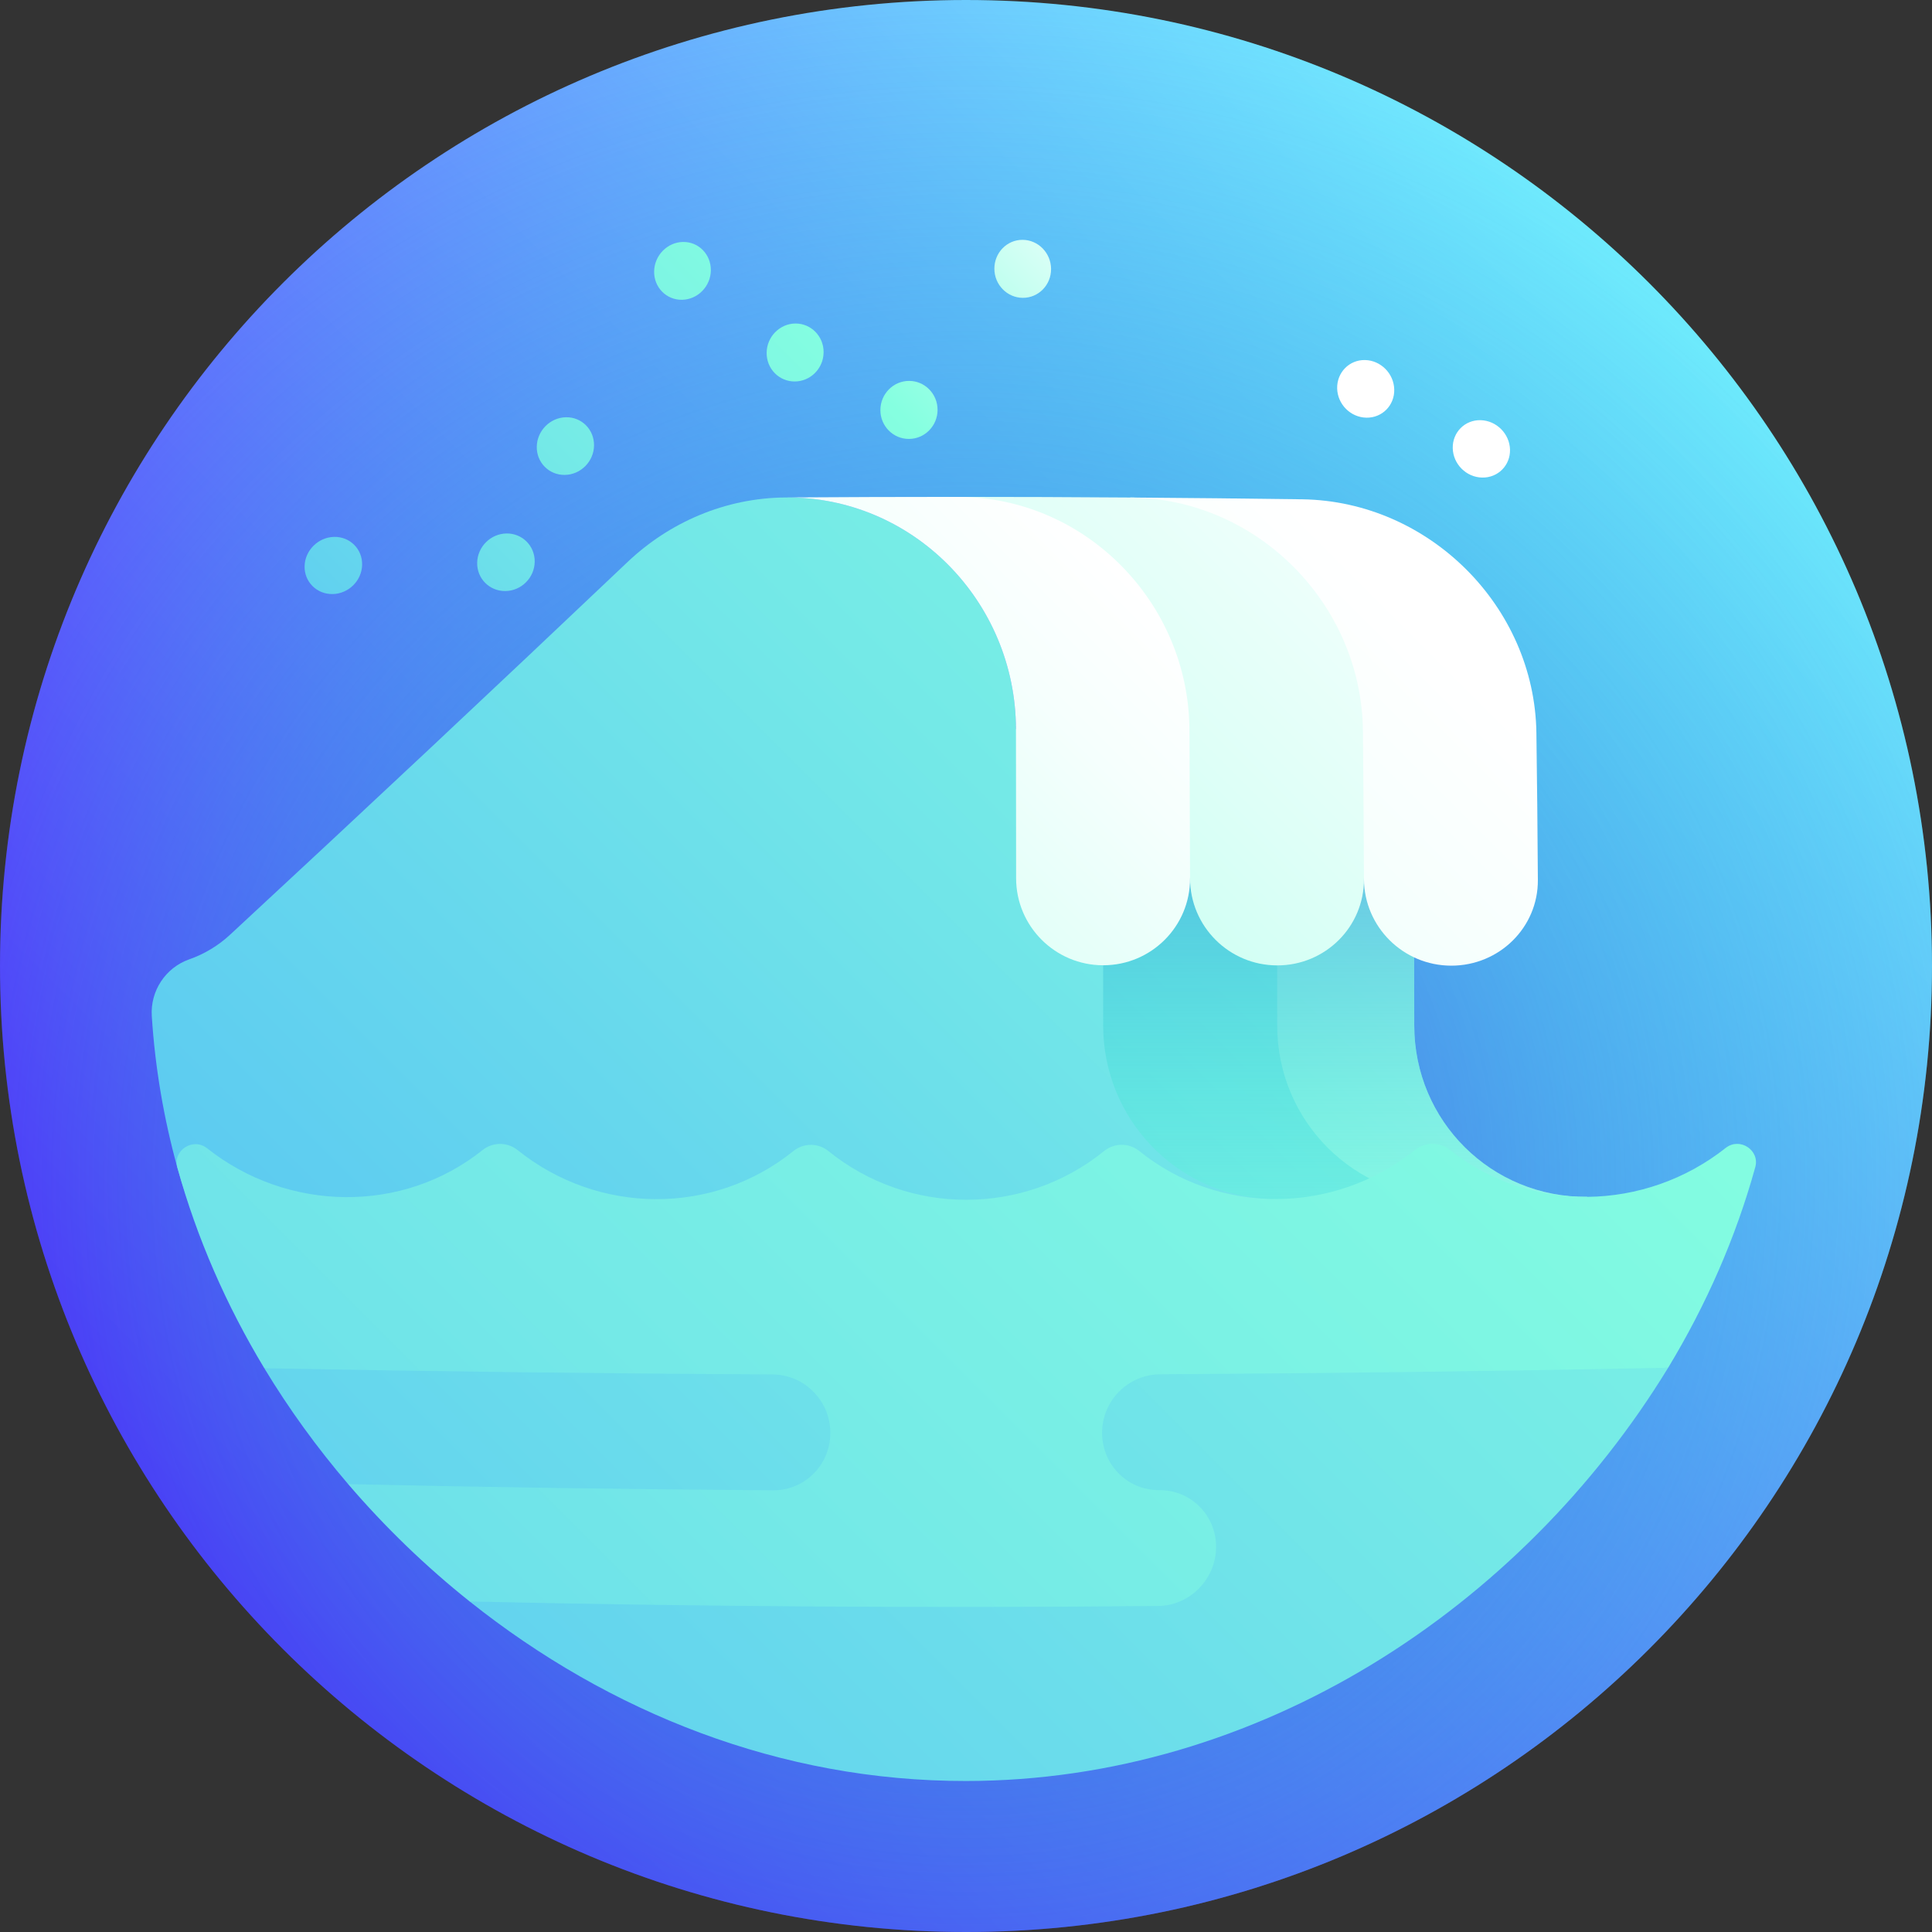 <svg width="64" height="64" viewBox="0 0 64 64" fill="none" xmlns="http://www.w3.org/2000/svg">
    <rect x="0" y="0" width="64" height="64" fill="#333333" stroke="none"/>
    <g clip-path="url(#clip0_3_31481)">
        <path
            d="M32 64C49.673 64 64 49.673 64 32C64 14.327 49.673 0 32 0C14.327 0 0 14.327 0 32C0 49.673 14.327 64 32 64Z"
            fill="url(#paint0_linear_3_31481)" />
        <path
            d="M32 64C49.673 64 64 49.673 64 32C64 14.327 49.673 0 32 0C14.327 0 0 14.327 0 32C0 49.673 14.327 64 32 64Z"
            fill="url(#paint1_radial_3_31481)" />
        <path
            d="M46.849 33.968C46.851 30.682 46.834 27.395 46.799 24.108C41.2 24.053 35.6 24.028 30.002 24.034C29.991 33.113 29.996 42.193 30.015 51.273C37.459 47.444 45.021 43.501 52.589 39.647C49.408 39.681 46.849 37.133 46.849 33.968Z"
            fill="url(#paint2_linear_3_31481)" />
        <path
            d="M42.309 33.97C42.311 30.67 42.299 27.37 42.274 24.07C36.675 24.031 31.076 24.023 25.477 24.045C25.437 33.114 25.455 42.182 25.529 51.251C32.95 47.469 40.496 43.546 48.056 39.684C44.875 39.71 42.309 37.147 42.309 33.97Z"
            fill="url(#paint3_linear_3_31481)" />
        <path
            d="M46.849 33.968C46.851 30.682 46.834 27.395 46.799 24.108C41.2 24.053 35.6 24.028 30.002 24.034C29.991 33.113 29.996 42.193 30.015 51.273C37.459 47.444 45.021 43.501 52.589 39.647C49.408 39.681 46.849 37.133 46.849 33.968Z"
            fill="url(#paint4_linear_3_31481)" />
        <path
            d="M42.002 39.711C42.1 39.716 42.2 39.718 42.299 39.717C42.2 39.715 42.101 39.713 42.002 39.711Z"
            fill="url(#paint5_linear_3_31481)" />
        <path
            d="M36.544 33.971C36.545 30.699 36.54 27.427 36.529 24.155C35.571 24.152 34.613 24.15 33.655 24.149C33.642 19.905 30.227 16.45 26.035 16.479C24.014 16.492 22.169 17.309 20.787 18.619C16.413 22.77 11.999 26.91 7.62 30.965C7.236 31.321 6.777 31.601 6.27 31.779C5.474 32.059 4.976 32.835 5.028 33.656C5.138 35.375 5.426 37.05 5.873 38.67C9.096 50.018 21.343 55.204 33.626 55.151C36.379 50.003 39.196 44.844 42.002 39.711C38.96 39.572 36.545 37.057 36.544 33.971Z"
            fill="url(#paint6_linear_3_31481)" />
        <path
            d="M32.009 41.701C26.459 45.546 20.948 49.366 15.559 53.051C20.182 56.733 25.862 59.005 32 58.998C41.693 58.993 50.389 53.276 55.259 45.309C47.536 44.207 39.782 42.98 32.009 41.701Z"
            fill="url(#paint7_linear_3_31481)" />
        <path
            d="M57.171 38.023C54.492 40.146 50.679 40.207 48.035 38.094C47.698 37.825 47.212 37.822 46.872 38.095C44.2 40.242 40.389 40.27 37.736 38.126C37.4 37.855 36.915 37.856 36.578 38.128C33.915 40.283 30.104 40.284 27.442 38.13C27.105 37.857 26.62 37.857 26.285 38.128C23.63 40.273 19.819 40.247 17.148 38.099C16.808 37.825 16.322 37.828 15.985 38.098C13.34 40.214 9.533 40.159 6.854 38.033C6.387 37.673 5.719 38.111 5.873 38.67C6.521 41.017 7.503 43.25 8.756 45.325C10.509 45.987 12.261 46.651 14.009 47.315C13.181 47.934 12.356 48.55 11.533 49.163C12.748 50.582 14.099 51.887 15.559 53.051C23.161 53.222 30.764 53.272 38.366 53.2C39.411 53.19 40.271 52.321 40.284 51.263C40.297 50.204 39.453 49.355 38.401 49.362C37.35 49.371 36.503 48.515 36.508 47.455C36.513 46.394 37.373 45.531 38.429 45.525C44.039 45.493 49.649 45.421 55.259 45.309C56.514 43.236 57.498 41.007 58.146 38.662C58.301 38.104 57.638 37.663 57.171 38.023Z"
            fill="url(#paint8_linear_3_31481)" />
        <path
            d="M25.587 45.529C19.977 45.501 14.366 45.432 8.756 45.325C9.572 46.676 10.504 47.96 11.533 49.163C16.226 49.268 20.918 49.337 25.611 49.368C26.662 49.375 27.51 48.519 27.506 47.458C27.502 46.397 26.643 45.535 25.587 45.529Z"
            fill="url(#paint9_linear_3_31481)" />
        <path
            d="M43.145 16.54C41.243 16.514 39.343 16.494 37.441 16.481C40.008 20.704 42.604 24.926 45.183 29.12C45.19 30.703 46.482 31.987 48.074 31.989C49.666 31.99 50.955 30.719 50.944 29.148C50.934 27.522 50.918 25.895 50.895 24.268C50.832 20.086 47.336 16.605 43.145 16.54Z"
            fill="url(#paint10_linear_3_31481)" />
        <path
            d="M37.441 16.481C35.54 16.467 33.639 16.46 31.738 16.46C34.274 20.671 36.85 24.893 39.422 29.101C39.425 30.69 40.717 31.979 42.309 31.98C43.901 31.982 45.19 30.701 45.183 29.12C45.176 27.482 45.164 25.845 45.149 24.207C45.102 19.995 41.633 16.514 37.441 16.481Z"
            fill="url(#paint11_linear_3_31481)" />
        <path
            d="M31.738 16.46C29.837 16.46 27.936 16.466 26.035 16.479C30.227 16.45 33.642 19.906 33.655 24.149C33.657 25.797 33.659 27.445 33.66 29.093C33.661 30.684 34.952 31.975 36.544 31.976C38.136 31.976 39.426 30.689 39.422 29.101C39.417 27.457 39.411 25.812 39.402 24.168C39.373 19.935 35.93 16.462 31.738 16.46Z"
            fill="url(#paint12_linear_3_31481)" />
        <path
            d="M19.678 14.761C19.669 15.289 19.237 15.724 18.712 15.732C18.188 15.741 17.771 15.321 17.781 14.794C17.792 14.267 18.225 13.831 18.748 13.822C19.271 13.812 19.687 14.233 19.678 14.761Z"
            fill="url(#paint13_linear_3_31481)" />
        <path
            d="M17.713 18.611C17.704 19.139 17.271 19.572 16.744 19.579C16.217 19.587 15.797 19.167 15.807 18.641C15.816 18.115 16.251 17.681 16.776 17.672C17.302 17.663 17.721 18.084 17.713 18.611Z"
            fill="url(#paint14_linear_3_31481)" />
        <path
            d="M11.996 18.712C11.984 19.236 11.548 19.668 11.021 19.679C10.495 19.689 10.077 19.275 10.09 18.753C10.103 18.231 10.54 17.798 11.066 17.785C11.591 17.773 12.008 18.188 11.996 18.712Z"
            fill="url(#paint15_linear_3_31481)" />
        <path
            d="M27.283 11.67C27.28 12.201 26.853 12.633 26.331 12.637C25.809 12.641 25.39 12.216 25.396 11.686C25.401 11.156 25.828 10.722 26.348 10.717C26.868 10.713 27.287 11.14 27.283 11.67Z"
            fill="url(#paint16_linear_3_31481)" />
        <path
            d="M23.548 8.958C23.54 9.488 23.112 9.923 22.592 9.931C22.073 9.939 21.659 9.517 21.669 8.988C21.679 8.46 22.107 8.023 22.625 8.015C23.143 8.006 23.555 8.429 23.548 8.958Z"
            fill="url(#paint17_linear_3_31481)" />
        <path
            d="M50.021 14.892C50.035 15.416 49.62 15.832 49.096 15.82C48.571 15.809 48.137 15.374 48.124 14.848C48.112 14.322 48.525 13.906 49.048 13.919C49.571 13.932 50.007 14.368 50.021 14.892Z"
            fill="url(#paint18_linear_3_31481)" />
        <path
            d="M46.186 12.902C46.199 13.428 45.784 13.847 45.261 13.836C44.738 13.826 44.306 13.391 44.295 12.864C44.285 12.336 44.698 11.916 45.219 11.927C45.741 11.938 46.174 12.375 46.186 12.902Z"
            fill="url(#paint19_linear_3_31481)" />
        <path
            d="M31.058 13.577C31.057 14.108 30.632 14.539 30.109 14.54C29.585 14.541 29.162 14.112 29.164 13.581C29.166 13.051 29.591 12.619 30.113 12.618C30.635 12.617 31.058 13.047 31.058 13.577Z"
            fill="url(#paint20_linear_3_31481)" />
        <path
            d="M34.818 8.91C34.821 9.44 34.403 9.868 33.883 9.866C33.363 9.864 32.941 9.433 32.94 8.902C32.938 8.372 33.357 7.942 33.874 7.945C34.392 7.947 34.815 8.379 34.818 8.91Z"
            fill="url(#paint21_linear_3_31481)" />
    </g>
    <defs>
        <linearGradient id="paint0_linear_3_31481" x1="9.373" y1="54.627" x2="54.627" y2="9.373"
            gradientUnits="userSpaceOnUse">
            <stop offset="0.006" stop-color="#560DFF" />
            <stop offset="1" stop-color="#73ECFF" />
        </linearGradient>
        <radialGradient id="paint1_radial_3_31481" cx="0" cy="0" r="1"
            gradientUnits="userSpaceOnUse" gradientTransform="translate(32 39.035) scale(39.71)">
            <stop stop-color="#6B23EA" />
            <stop offset="0.025" stop-color="#672EE9" stop-opacity="0.975" />
            <stop offset="0.14" stop-color="#5559E5" stop-opacity="0.86" />
            <stop offset="0.26" stop-color="#467EE2" stop-opacity="0.74" />
            <stop offset="0.385" stop-color="#3A9DE0" stop-opacity="0.615" />
            <stop offset="0.515" stop-color="#31B4DE" stop-opacity="0.485" />
            <stop offset="0.654" stop-color="#2AC5DC" stop-opacity="0.346" />
            <stop offset="0.807" stop-color="#26CFDB" stop-opacity="0.193" />
            <stop offset="1" stop-color="#25D2DB" stop-opacity="0" />
        </radialGradient>
        <linearGradient id="paint2_linear_3_31481" x1="-34.004" y1="107.14" x2="50.1"
            y2="23.035" gradientUnits="userSpaceOnUse">
            <stop stop-color="#3CA1FF" />
            <stop offset="0.108" stop-color="#47AFFA" />
            <stop offset="0.569" stop-color="#74E9E7" />
            <stop offset="0.79" stop-color="#85FFE0" />
            <stop offset="0.881" stop-color="#9DFFE6" />
            <stop offset="1" stop-color="#C2FFF0" />
        </linearGradient>
        <linearGradient id="paint3_linear_3_31481" x1="-20.281" y1="88.911" x2="63.781"
            y2="4.849" gradientUnits="userSpaceOnUse">
            <stop stop-color="#3CA1FF" />
            <stop offset="0.108" stop-color="#47AFFA" />
            <stop offset="0.569" stop-color="#74E9E7" />
            <stop offset="0.79" stop-color="#85FFE0" />
            <stop offset="0.881" stop-color="#9DFFE6" />
            <stop offset="1" stop-color="#C2FFF0" />
        </linearGradient>
        <linearGradient id="paint4_linear_3_31481" x1="41.292" y1="44.962" x2="41.292"
            y2="17.722" gradientUnits="userSpaceOnUse">
            <stop stop-color="#25D2DB" stop-opacity="0" />
            <stop offset="0.187" stop-color="#26CFDB" stop-opacity="0.187" />
            <stop offset="0.34" stop-color="#2AC5DC" stop-opacity="0.34" />
            <stop offset="0.48" stop-color="#31B4DE" stop-opacity="0.48" />
            <stop offset="0.613" stop-color="#3B9CE0" stop-opacity="0.613" />
            <stop offset="0.74" stop-color="#477DE2" stop-opacity="0.74" />
            <stop offset="0.864" stop-color="#5657E6" stop-opacity="0.864" />
            <stop offset="0.982" stop-color="#682AE9" stop-opacity="0.982" />
            <stop offset="1" stop-color="#6B23EA" />
        </linearGradient>
        <linearGradient id="paint5_linear_3_31481" x1="41.96" y1="39.905" x2="42.36" y2="39.505"
            gradientUnits="userSpaceOnUse">
            <stop stop-color="#3CA1FF" />
            <stop offset="0.108" stop-color="#47AFFA" />
            <stop offset="0.569" stop-color="#74E9E7" />
            <stop offset="0.79" stop-color="#85FFE0" />
            <stop offset="0.881" stop-color="#9DFFE6" />
            <stop offset="1" stop-color="#C2FFF0" />
        </linearGradient>
        <linearGradient id="paint6_linear_3_31481" x1="-11.223" y1="74.506" x2="70.17"
            y2="-6.886" gradientUnits="userSpaceOnUse">
            <stop stop-color="#3CA1FF" />
            <stop offset="0.108" stop-color="#47AFFA" />
            <stop offset="0.569" stop-color="#74E9E7" />
            <stop offset="0.79" stop-color="#85FFE0" />
            <stop offset="0.881" stop-color="#9DFFE6" />
            <stop offset="1" stop-color="#C2FFF0" />
        </linearGradient>
        <linearGradient id="paint7_linear_3_31481" x1="-20.288" y1="105.464" x2="89.991"
            y2="-4.815" gradientUnits="userSpaceOnUse">
            <stop stop-color="#3CA1FF" />
            <stop offset="0.108" stop-color="#47AFFA" />
            <stop offset="0.569" stop-color="#74E9E7" />
            <stop offset="0.79" stop-color="#85FFE0" />
            <stop offset="0.881" stop-color="#9DFFE6" />
            <stop offset="1" stop-color="#C2FFF0" />
        </linearGradient>
        <linearGradient id="paint8_linear_3_31481" x1="-38.411" y1="110.754" x2="71.948"
            y2="0.394" gradientUnits="userSpaceOnUse">
            <stop stop-color="#3CA1FF" />
            <stop offset="0.108" stop-color="#47AFFA" />
            <stop offset="0.569" stop-color="#74E9E7" />
            <stop offset="0.79" stop-color="#85FFE0" />
            <stop offset="0.881" stop-color="#9DFFE6" />
            <stop offset="1" stop-color="#C2FFF0" />
        </linearGradient>
        <linearGradient id="paint9_linear_3_31481" x1="-26.291" y1="91.215" x2="72.084"
            y2="-7.16" gradientUnits="userSpaceOnUse">
            <stop stop-color="#3CA1FF" />
            <stop offset="0.108" stop-color="#47AFFA" />
            <stop offset="0.569" stop-color="#74E9E7" />
            <stop offset="0.79" stop-color="#85FFE0" />
            <stop offset="0.881" stop-color="#9DFFE6" />
            <stop offset="1" stop-color="#C2FFF0" />
        </linearGradient>
        <linearGradient id="paint10_linear_3_31481" x1="27.372" y1="40.223" x2="46.916"
            y2="20.679" gradientUnits="userSpaceOnUse">
            <stop stop-color="#C2FFF0" />
            <stop offset="0.362" stop-color="#DEFFF7" />
            <stop offset="0.757" stop-color="#F6FFFD" />
            <stop offset="1" stop-color="white" />
        </linearGradient>
        <linearGradient id="paint11_linear_3_31481" x1="31.415" y1="30.429" x2="50.694"
            y2="11.15" gradientUnits="userSpaceOnUse">
            <stop stop-color="#C2FFF0" />
            <stop offset="0.362" stop-color="#DEFFF7" />
            <stop offset="0.757" stop-color="#F6FFFD" />
            <stop offset="1" stop-color="white" />
        </linearGradient>
        <linearGradient id="paint12_linear_3_31481" x1="23.748" y1="32.367" x2="37.165"
            y2="18.95" gradientUnits="userSpaceOnUse">
            <stop stop-color="#C2FFF0" />
            <stop offset="0.362" stop-color="#DEFFF7" />
            <stop offset="0.757" stop-color="#F6FFFD" />
            <stop offset="1" stop-color="white" />
        </linearGradient>
        <linearGradient id="paint13_linear_3_31481" x1="-0.61" y1="34.118" x2="32.887"
            y2="0.621" gradientUnits="userSpaceOnUse">
            <stop stop-color="#3CA1FF" />
            <stop offset="0.108" stop-color="#47AFFA" />
            <stop offset="0.569" stop-color="#74E9E7" />
            <stop offset="0.79" stop-color="#85FFE0" />
            <stop offset="0.839" stop-color="#9DFFE6" />
            <stop offset="0.942" stop-color="#DAFFF6" />
            <stop offset="1" stop-color="white" />
        </linearGradient>
        <linearGradient id="paint14_linear_3_31481" x1="0.057" y1="35.33" x2="33.552"
            y2="1.835" gradientUnits="userSpaceOnUse">
            <stop stop-color="#3CA1FF" />
            <stop offset="0.108" stop-color="#47AFFA" />
            <stop offset="0.569" stop-color="#74E9E7" />
            <stop offset="0.79" stop-color="#85FFE0" />
            <stop offset="0.839" stop-color="#9DFFE6" />
            <stop offset="0.942" stop-color="#DAFFF6" />
            <stop offset="1" stop-color="white" />
        </linearGradient>
        <linearGradient id="paint15_linear_3_31481" x1="-2.24" y1="32.017" x2="31.342"
            y2="-1.566" gradientUnits="userSpaceOnUse">
            <stop stop-color="#3CA1FF" />
            <stop offset="0.108" stop-color="#47AFFA" />
            <stop offset="0.569" stop-color="#74E9E7" />
            <stop offset="0.79" stop-color="#85FFE0" />
            <stop offset="0.839" stop-color="#9DFFE6" />
            <stop offset="0.942" stop-color="#DAFFF6" />
            <stop offset="1" stop-color="white" />
        </linearGradient>
        <linearGradient id="paint16_linear_3_31481" x1="1.457" y1="36.561" x2="34.653"
            y2="3.365" gradientUnits="userSpaceOnUse">
            <stop stop-color="#3CA1FF" />
            <stop offset="0.108" stop-color="#47AFFA" />
            <stop offset="0.569" stop-color="#74E9E7" />
            <stop offset="0.79" stop-color="#85FFE0" />
            <stop offset="0.839" stop-color="#9DFFE6" />
            <stop offset="0.942" stop-color="#DAFFF6" />
            <stop offset="1" stop-color="white" />
        </linearGradient>
        <linearGradient id="paint17_linear_3_31481" x1="-1.153" y1="32.736" x2="32.193"
            y2="-0.61" gradientUnits="userSpaceOnUse">
            <stop stop-color="#3CA1FF" />
            <stop offset="0.108" stop-color="#47AFFA" />
            <stop offset="0.569" stop-color="#74E9E7" />
            <stop offset="0.79" stop-color="#85FFE0" />
            <stop offset="0.839" stop-color="#9DFFE6" />
            <stop offset="0.942" stop-color="#DAFFF6" />
            <stop offset="1" stop-color="white" />
        </linearGradient>
        <linearGradient id="paint18_linear_3_31481" x1="12.962" y1="50.98" x2="44.994"
            y2="18.948" gradientUnits="userSpaceOnUse">
            <stop stop-color="#3CA1FF" />
            <stop offset="0.108" stop-color="#47AFFA" />
            <stop offset="0.569" stop-color="#74E9E7" />
            <stop offset="0.79" stop-color="#85FFE0" />
            <stop offset="0.839" stop-color="#9DFFE6" />
            <stop offset="0.942" stop-color="#DAFFF6" />
            <stop offset="1" stop-color="white" />
        </linearGradient>
        <linearGradient id="paint19_linear_3_31481" x1="10.48" y1="47.643" x2="42.644"
            y2="15.479" gradientUnits="userSpaceOnUse">
            <stop stop-color="#3CA1FF" />
            <stop offset="0.108" stop-color="#47AFFA" />
            <stop offset="0.569" stop-color="#74E9E7" />
            <stop offset="0.79" stop-color="#85FFE0" />
            <stop offset="0.839" stop-color="#9DFFE6" />
            <stop offset="0.942" stop-color="#DAFFF6" />
            <stop offset="1" stop-color="white" />
        </linearGradient>
        <linearGradient id="paint20_linear_3_31481" x1="3.796" y1="39.895" x2="36.849"
            y2="6.842" gradientUnits="userSpaceOnUse">
            <stop stop-color="#3CA1FF" />
            <stop offset="0.108" stop-color="#47AFFA" />
            <stop offset="0.569" stop-color="#74E9E7" />
            <stop offset="0.79" stop-color="#85FFE0" />
            <stop offset="0.839" stop-color="#9DFFE6" />
            <stop offset="0.942" stop-color="#DAFFF6" />
            <stop offset="1" stop-color="white" />
        </linearGradient>
        <linearGradient id="paint21_linear_3_31481" x1="3.82" y1="38.965" x2="36.535"
            y2="6.25" gradientUnits="userSpaceOnUse">
            <stop stop-color="#3CA1FF" />
            <stop offset="0.108" stop-color="#47AFFA" />
            <stop offset="0.569" stop-color="#74E9E7" />
            <stop offset="0.79" stop-color="#85FFE0" />
            <stop offset="0.839" stop-color="#9DFFE6" />
            <stop offset="0.942" stop-color="#DAFFF6" />
            <stop offset="1" stop-color="white" />
        </linearGradient>
        <clipPath id="clip0_3_31481">
            <rect width="64" height="64" fill="white" />
        </clipPath>
    </defs>
</svg>
